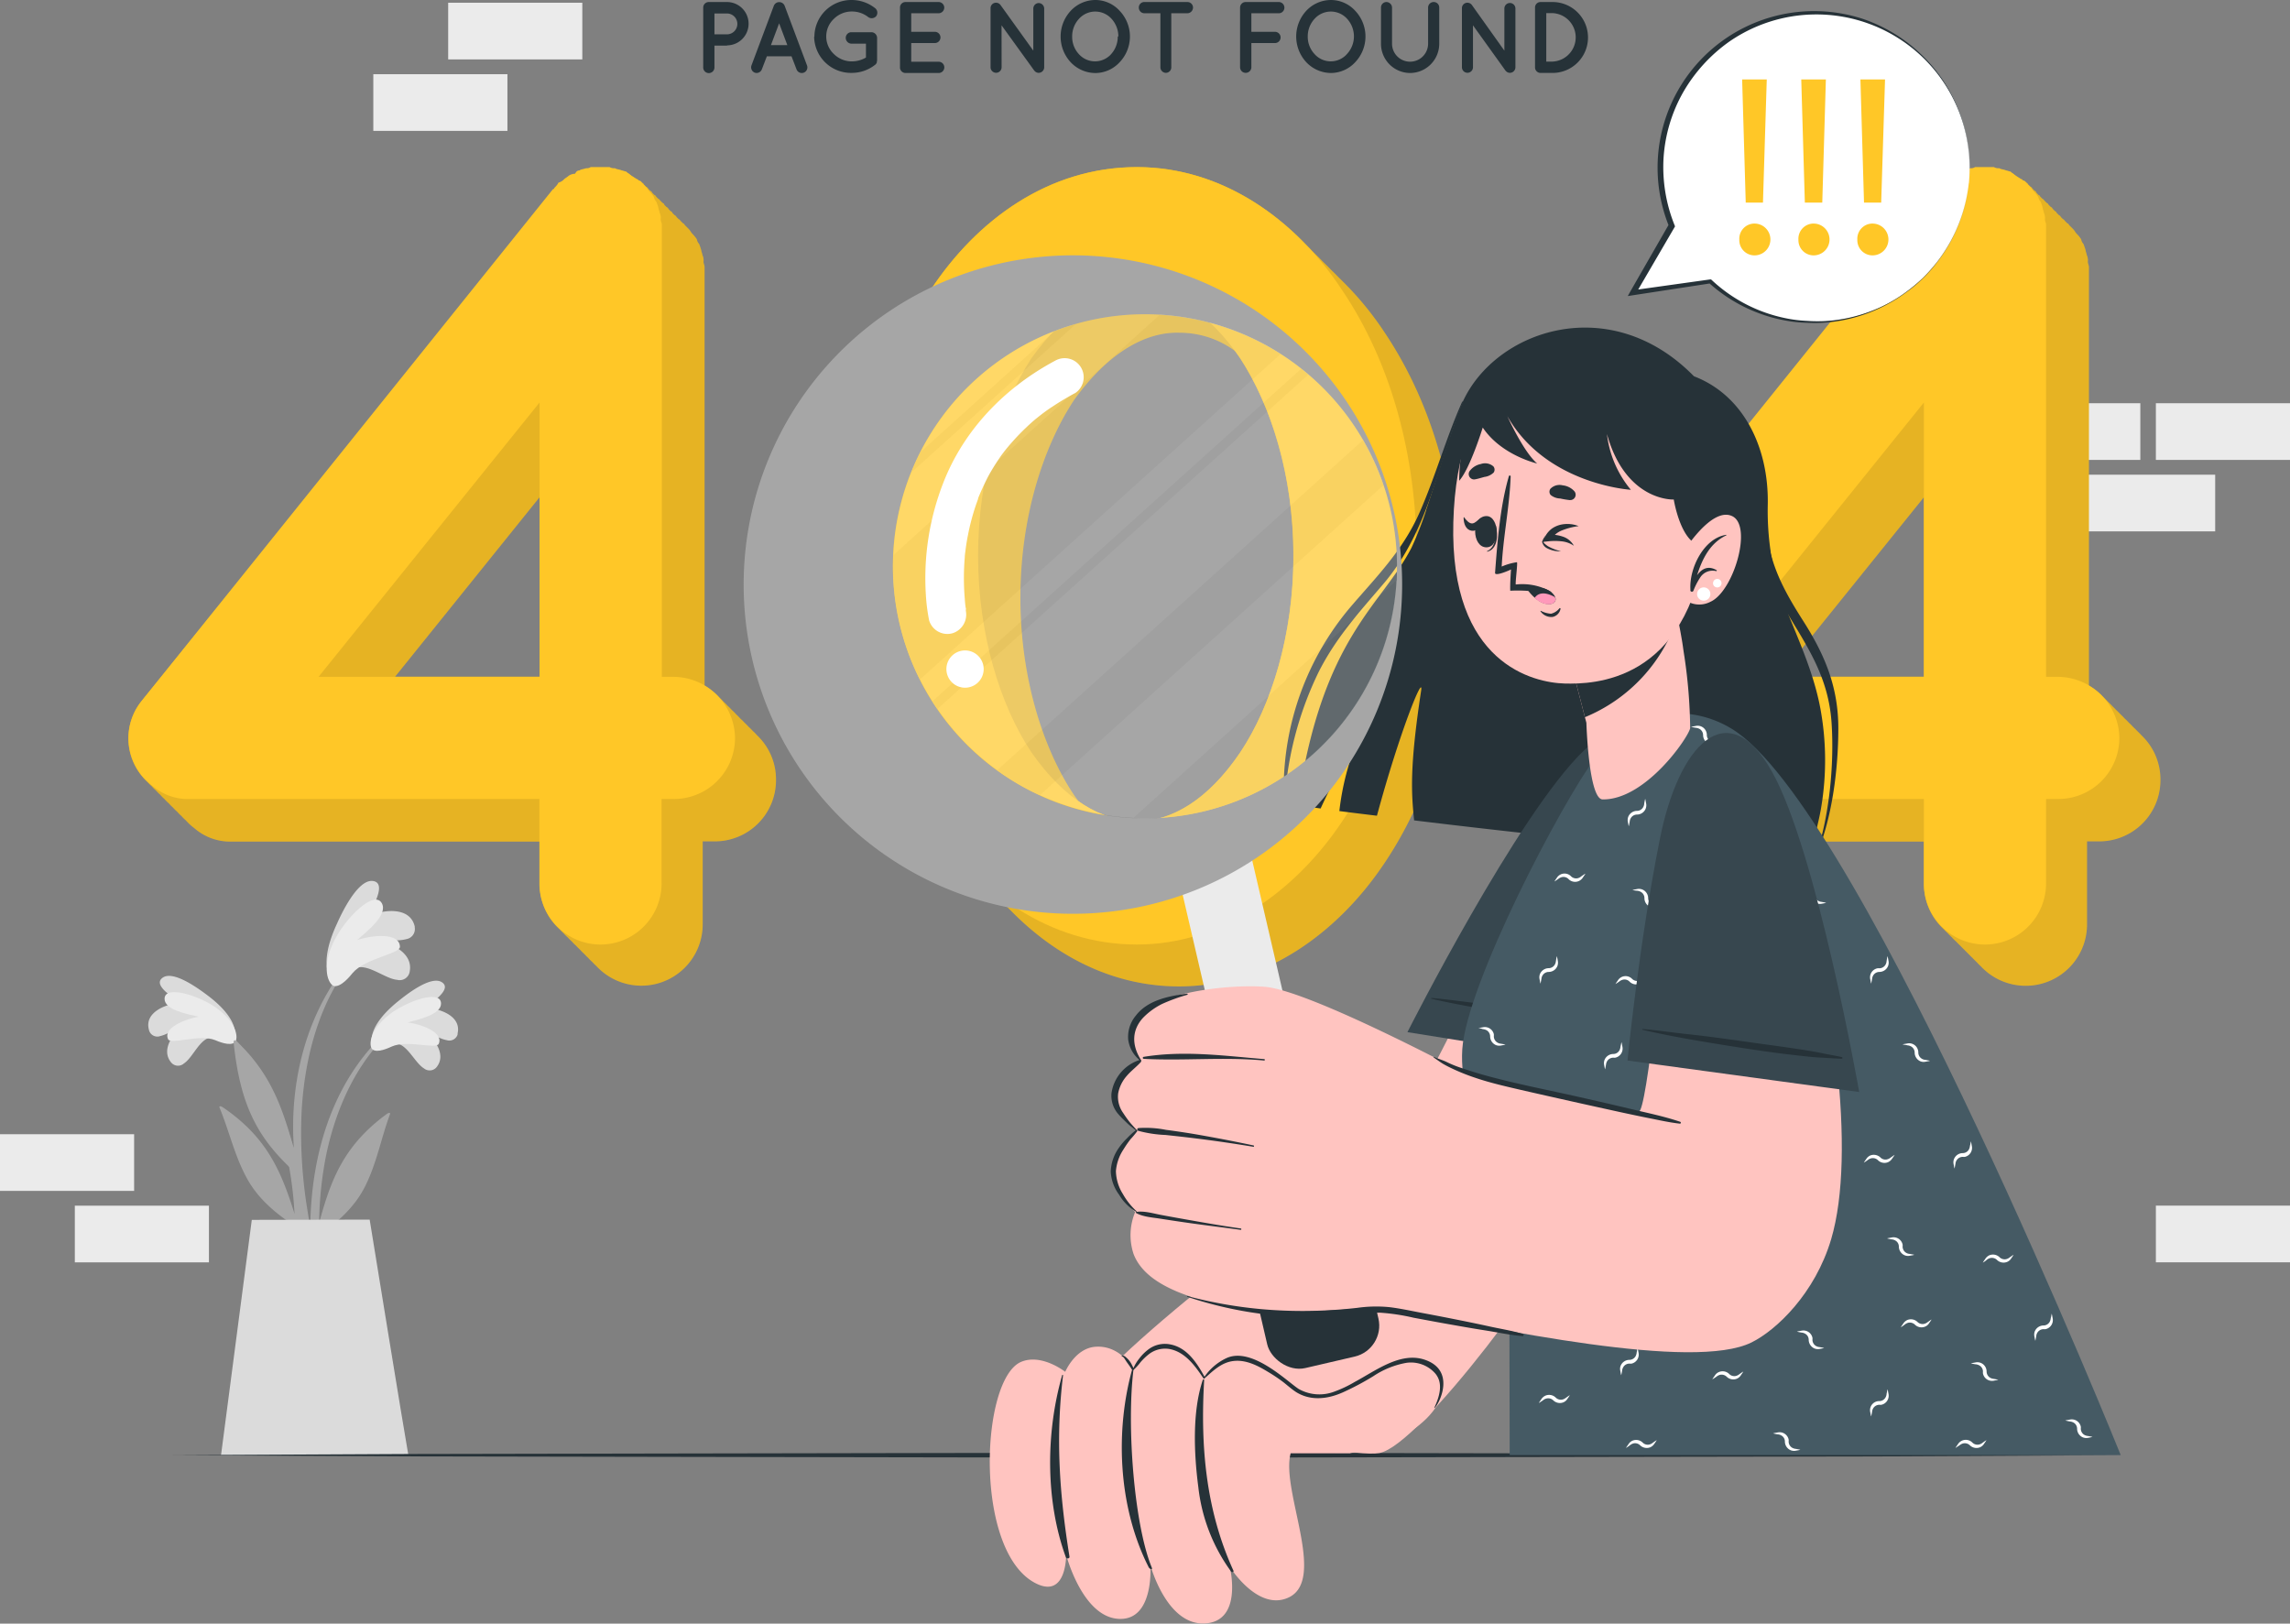 <svg xmlns="http://www.w3.org/2000/svg" viewBox="0 0 452.1 320.56"><rect x="0" y="0" width="452.1" height="320.56" fill="#808080" stroke="none"/><g id="Layer_2" data-name="Layer 2"><g id="Layer_1-2" data-name="Layer 1"><g id="freepik--background-complete--inject-23"><path d="M75.45,204.48c-13.68,13.39-16,34.11-13.1,52.26.08.41.72.3.72-.09,0-4.13-.13-8.22-.12-12.3.08-.19.14-.37.22-.55,3.57-2.6,6.88-5.52,8.88-9.52,2.29-4.5,3.19-9.56,4.93-14.26.17-.45-.31-.32-.63-.08C68,226.07,65.35,232.68,63,241.5a72.83,72.83,0,0,1,1.45-13.74c1.8-8.37,5.35-16.68,11.37-22.89a.27.27,0,1,0-.36-.39Z" fill="#a6a6a6"/><path d="M78.05,206c2.35.08,3.83,3.84,5.66,4.94a1.77,1.77,0,0,0,2.49-.26l.11-.15c1.82-2.54-.68-5.67-3-7.42,1.68.69,3.07,1.9,4.88,2.25a1.71,1.71,0,0,0,2.15-1.11,1.6,1.6,0,0,0,0-.21c.79-3.46-3.54-5-6.52-5.07,1.44-1,5.58-3.73,3.38-5.07s-7.08,2.55-8.66,3.83c-2.33,1.89-5.1,4.71-5.21,7.66C73.2,208.88,76.21,206.76,78.05,206Z" fill="#dbdbdb"/><path d="M77.34,206.62c3-1.37,8.79.6,9.28-.54,1-2.32-3.62-3.91-6.12-4.22,2.3-.62,6.7-1.61,6.57-3.82-.17-2.71-6.75-.38-10.09,2.17-4.19,3.22-4.17,6.33-3.47,6.95C74.46,208,76.84,206.84,77.34,206.62Z" fill="#ebebeb"/><path d="M44.29,203.15C58.47,216,61.56,236.63,59.36,254.88c0,.41-.7.33-.71-.06-.16-4.13-.19-8.23-.36-12.3l-.23-.55c-3.66-2.45-7.06-5.26-9.24-9.2-2.46-4.4-3.55-9.43-5.47-14.06-.18-.44.3-.33.62-.11,8.55,5.82,11.46,12.32,14.18,21.05a74.38,74.38,0,0,0-2-13.68c-2.12-8.3-6-16.46-12.24-22.44C43.71,203.28,44.05,202.92,44.29,203.15Z" fill="#a6a6a6"/><path d="M41.78,204.81c-2.35.17-3.68,4-5.47,5.15a1.75,1.75,0,0,1-2.48-.15,1,1,0,0,1-.13-.16c-1.91-2.47.46-5.69,2.74-7.53-1.65.76-3,2-4.79,2.43a1.7,1.7,0,0,1-2.18-1,2.5,2.5,0,0,1-.07-.26c-.93-3.43,3.35-5.13,6.32-5.32C34.24,197,30,194.45,32.15,193s7.17,2.28,8.8,3.5c2.4,1.8,5.28,4.51,5.49,7.46C46.71,207.47,43.62,205.46,41.78,204.81Z" fill="#dbdbdb"/><path d="M42.48,205.36c-3-1.25-8.76.94-9.29-.18-1.08-2.28,3.47-4,6-4.45-2.32-.53-6.75-1.36-6.7-3.57.06-2.71,6.73-.64,10.16,1.79,4.31,3.06,4.4,6.16,3.73,6.81C45.42,206.65,43,205.57,42.48,205.36Z" fill="#ebebeb"/><path d="M58.79,237.12a139.88,139.88,0,0,0,4.41,20.34.51.51,0,0,0,1-.2c-.93-6.26-2.63-12.42-3.56-18.68a93.37,93.37,0,0,1-1.09-19.19c.59-10.56,3.46-21.8,10.35-30.06.16-.2-.17-.47-.32-.29C55.78,205.13,58,224.85,58,226.62c-2-6.66-4-14.3-11.36-21.08-.32-.29-.57-.15-.51.35,1.31,12.39,4.74,18.8,11.93,25.39C58.23,233.28,58.48,235.2,58.79,237.12Z" fill="#a6a6a6"/><path d="M70.05,191.18c2.48-1.1,5.91,2.06,8.36,2.27A2,2,0,0,0,80.85,192a2.5,2.5,0,0,0,.05-.29c.61-3.55-3.55-5.54-6.87-6.17,2.09-.13,4.14.42,6.19-.13a2,2,0,0,0,1.66-2.29,1.29,1.29,0,0,0,0-.19c-.91-4-6.19-3.4-9.31-2,1-1.77,3.91-6.68,1-7s-6.06,6.21-7,8.34c-1.47,3.13-2.93,7.46-1.55,10.57C66.45,196.56,68.5,192.84,70.05,191.18Z" fill="#dbdbdb"/><path d="M69.6,192.12c2.44-2.93,9.43-3.8,9.36-5.23-.13-2.9-5.72-2.23-8.46-1.29,2.06-1.8,6.13-5,4.88-7.28-1.54-2.72-7.2,3-9.37,7.34-2.73,5.45-1.14,8.66-.11,9C67.32,195,69.2,192.61,69.6,192.12Z" fill="#ebebeb"/><path d="M49.71,240.84l-6.08,46.5h37c-.76-4.12-7.65-46.55-7.65-46.55Z" fill="#dbdbdb"/><rect x="410.85" y="93.72" width="26.48" height="11.19" fill="#ebebeb"/><rect x="425.62" y="79.61" width="26.48" height="11.19" fill="#ebebeb"/><rect x="396.07" y="79.61" width="26.48" height="11.19" fill="#ebebeb"/><rect x="14.77" y="238.04" width="26.48" height="11.19" fill="#ebebeb"/><rect y="223.93" width="26.48" height="11.19" fill="#ebebeb"/><rect x="425.62" y="238.03" width="26.48" height="11.19" fill="#ebebeb"/><rect x="88.48" y="0.54" width="26.48" height="11.19" fill="#ebebeb"/><rect x="73.7" y="14.65" width="26.48" height="11.19" fill="#ebebeb"/></g><g id="freepik--Table--inject-23"><polygon points="34 287.3 82.01 287.06 130.02 286.97 226.05 286.8 322.07 286.97 370.09 287.06 418.1 287.3 370.09 287.55 322.07 287.63 226.05 287.8 130.02 287.63 82.01 287.54 34 287.3" fill="#263238"/></g><path d="M149.45,145.16h0a10.7,10.7,0,0,0-.82-.83h0a10.7,10.7,0,0,0-.83-.82h0a10.7,10.7,0,0,0-.82-.83h0a10.7,10.7,0,0,0-.83-.82h0c-.26-.29-.54-.57-.82-.83h0a7.93,7.93,0,0,0-.82-.82h0a10.83,10.83,0,0,0-.83-.83h0a7.93,7.93,0,0,0-.82-.82h0a10.7,10.7,0,0,0-.83-.82h0a12.07,12.07,0,0,0-2.93-2.35V52.75c0-.44-.21-.66-.21-1.1a2.37,2.37,0,0,0-.22-1.31c0-.22-.21-.66-.21-.88a10.26,10.26,0,0,0-.45-1.32,1.63,1.63,0,0,1-.43-.88,6.56,6.56,0,0,0-.88-1.09c-.23-.22-.44-.65-.66-.88l-.88-.88c0-.13-.17-.27-.36-.35l-.43-.44h-.05c0-.14-.16-.27-.35-.36l-.44-.43h0c0-.13-.17-.27-.36-.36l-.43-.43h0c0-.14-.17-.27-.36-.36l-.43-.44h0c0-.13-.17-.27-.36-.36l-.44-.43V40.4c0-.13-.17-.26-.36-.35l-.43-.44h-.05c0-.13-.16-.27-.35-.36l-.44-.43v0c0-.13-.17-.26-.36-.35l-.43-.44h0c0-.14-.16-.27-.35-.36l-.44-.43h0c0-.13-.17-.27-.36-.35l-.48-.48c0-.22-.43-.44-.66-.44a.21.21,0,0,0-.2-.22h0c-.44-.21-.67-.44-1.1-.66a13.1,13.1,0,0,1-1.09-.88c-.22,0-.66-.21-.88-.21-.44-.22-1.1-.22-1.32-.45a2.09,2.09,0,0,1-1.1-.21H117a1.36,1.36,0,0,1-.88.21c-.66.23-1.09.23-1.32.45-.43,0-.65.21-.88.66a2.35,2.35,0,0,0-1.31.43c-.21.22-.66.45-.88.66a2.24,2.24,0,0,1-1.09.66,3,3,0,0,1-.66.88c-.22.22-.22.43-.43.43L28.05,138.28a11.71,11.71,0,0,0,1.09,16.13,8.33,8.33,0,0,0,.84.84,6.51,6.51,0,0,0,.83.83,8.33,8.33,0,0,0,.84.84,7.31,7.31,0,0,0,.83.84,7.31,7.31,0,0,0,.84.83,7.31,7.31,0,0,0,.83.84,7.31,7.31,0,0,0,.84.83,7.31,7.31,0,0,0,.83.84,7.31,7.31,0,0,0,.84.83,11.27,11.27,0,0,0,1.72,1.59,10.75,10.75,0,0,0,7.45,2.63h60.72v8.31a12,12,0,0,0,3.92,9h0c.26.28.53.55.8.8h0a8.85,8.85,0,0,0,.81.81h0c.26.28.53.55.81.8h0a8.85,8.85,0,0,0,.81.81h0q.39.42.81.81h0a7.74,7.74,0,0,0,.81.81h0c.25.28.52.55.8.81h0a8.85,8.85,0,0,0,.81.81h0c.25.27.52.54.8.8h0a12.11,12.11,0,0,0,21-8.19V166.11h2.2a12.07,12.07,0,0,0,12.27-11.87v-.19A12,12,0,0,0,149.45,145.16Zm-42.92-47V133.6H78Z" fill="#ffc727"/><path d="M149.45,145.16h0a10.7,10.7,0,0,0-.82-.83h0a10.7,10.7,0,0,0-.83-.82h0a10.7,10.7,0,0,0-.82-.83h0a10.7,10.7,0,0,0-.83-.82h0c-.26-.29-.54-.57-.82-.83h0a7.93,7.93,0,0,0-.82-.82h0a10.83,10.83,0,0,0-.83-.83h0a7.93,7.93,0,0,0-.82-.82h0a10.7,10.7,0,0,0-.83-.82h0a12.07,12.07,0,0,0-2.93-2.35V52.75c0-.44-.21-.66-.21-1.1a2.37,2.37,0,0,0-.22-1.31c0-.22-.21-.66-.21-.88a10.26,10.26,0,0,0-.45-1.32,1.63,1.63,0,0,1-.43-.88,6.56,6.56,0,0,0-.88-1.09c-.23-.22-.44-.65-.66-.88l-.88-.88c0-.13-.17-.27-.36-.35l-.43-.44h-.05c0-.14-.16-.27-.35-.36l-.44-.43h0c0-.13-.17-.27-.36-.36l-.43-.43h0c0-.14-.17-.27-.36-.36l-.43-.44h0c0-.13-.17-.27-.36-.36l-.44-.43V40.4c0-.13-.17-.26-.36-.35l-.43-.44h-.05c0-.13-.16-.27-.35-.36l-.44-.43v0c0-.13-.17-.26-.36-.35l-.43-.44h0c0-.14-.16-.27-.35-.36l-.44-.43h0c0-.13-.17-.27-.36-.35l-.48-.48c0-.22-.43-.44-.66-.44a.21.21,0,0,0-.2-.22h0c-.44-.21-.67-.44-1.1-.66a13.1,13.1,0,0,1-1.09-.88c-.22,0-.66-.21-.88-.21-.44-.22-1.1-.22-1.32-.45a2.09,2.09,0,0,1-1.1-.21H117a1.36,1.36,0,0,1-.88.21c-.66.23-1.09.23-1.32.45-.43,0-.65.21-.88.66a2.35,2.35,0,0,0-1.31.43c-.21.22-.66.45-.88.66a2.24,2.24,0,0,1-1.09.66,3,3,0,0,1-.66.88c-.22.22-.22.43-.43.43L28.05,138.28a11.71,11.71,0,0,0,1.09,16.13,8.33,8.33,0,0,0,.84.84,6.51,6.51,0,0,0,.83.83,8.33,8.33,0,0,0,.84.84,7.31,7.31,0,0,0,.83.84,7.31,7.31,0,0,0,.84.83,7.31,7.31,0,0,0,.83.84,7.31,7.31,0,0,0,.84.83,7.31,7.31,0,0,0,.83.84,7.31,7.31,0,0,0,.84.83,11.27,11.27,0,0,0,1.72,1.59,10.75,10.75,0,0,0,7.45,2.63h60.72v8.31a12,12,0,0,0,3.92,9h0c.26.28.53.55.8.8h0a8.85,8.85,0,0,0,.81.81h0c.26.28.53.55.81.8h0a8.85,8.85,0,0,0,.81.81h0q.39.42.81.81h0a7.74,7.74,0,0,0,.81.81h0c.25.28.52.55.8.81h0a8.85,8.85,0,0,0,.81.81h0c.25.27.52.54.8.8h0a12.11,12.11,0,0,0,21-8.19V166.11h2.2a12.07,12.07,0,0,0,12.27-11.87v-.19A12,12,0,0,0,149.45,145.16Zm-42.92-47V133.6H78Z" opacity="0.1" style="isolation:isolate"/><path d="M145.11,145.69A12.06,12.06,0,0,1,133,157.75h-2.39v16.67a12.06,12.06,0,0,1-24.12,0V157.75H37.45a10.72,10.72,0,0,1-7.4-2.63,11.73,11.73,0,0,1-2.33-16.42l.33-.42,81.1-100.91c.22,0,.22-.21.44-.43a3,3,0,0,0,.66-.88,2.31,2.31,0,0,0,1.1-.66c.21-.22.65-.44.87-.66a2.35,2.35,0,0,1,1.32-.44c.22-.43.44-.65.88-.65.21-.22.65-.22,1.31-.44a1.31,1.31,0,0,0,.88-.22h3.73a1.87,1.87,0,0,0,1.09.22c.22.22.88.22,1.32.44.22,0,.66.22.88.22.43.43.87.65,1.09.87.44.22.66.44,1.1.66a.22.22,0,0,1,.22.22h0c.22,0,.66.22.66.44l.87.88c.22.22.44.65.66.87a5.82,5.82,0,0,1,.88,1.1,1.71,1.71,0,0,0,.44.88A8.37,8.37,0,0,1,130,41.1c0,.22.22.66.22.88a2.41,2.41,0,0,1,.22,1.32c0,.43.22.65.22,1.09v89.24h2.19A12.22,12.22,0,0,1,145.11,145.69ZM106.52,79.47,62.89,133.63h43.63Z" fill="#ffc727"/><path d="M273.38,65.68a62.45,62.45,0,0,0-8.58-10.4c-.12-.13-.25-.25-.38-.37l-.11-.11c-.1-.11-.2-.22-.31-.32-.28-.3-.58-.58-.87-.87l-.08-.07-.3-.3a.57.57,0,0,0-.11-.11c-.1-.11-.2-.22-.31-.32-.28-.3-.58-.58-.87-.87l-.08-.07-.3-.3-.11-.11c-.1-.11-.2-.22-.31-.32-.28-.3-.58-.58-.87-.87l-.08-.07-.3-.3-.11-.11-.32-.32c-.27-.31-.57-.58-.86-.87l-.08-.07a2.13,2.13,0,0,0-.3-.3,1.08,1.08,0,0,0-.11-.11C248.82,39,237.34,33,224.46,33c-17.33,0-31.57,10.31-40.79,24.33-9.65,14-14.68,32.25-14.9,52.41.22,20,5.25,38.37,14.9,52.41a65.43,65.43,0,0,0,8.49,10.29l.44.43v0l.78.78c.13.15.27.28.4.41l.44.43.05.05.78.78.4.42.44.42a.12.12,0,0,1,.05,0l.78.78.4.42.44.42a.1.1,0,0,1,.05.06l.78.78.41.41.43.42.06.06.78.78c8.66,8.65,19.84,14.46,32.69,14.46,16.88,0,31.35-10.53,40.57-24.35,9.42-14,14.69-32.45,14.69-52.4C288.05,97.92,282.8,79.72,273.38,65.68Zm-28.53,82.87c-6.36,9.42-13.6,13.59-20.39,13.59a20.15,20.15,0,0,1-11.57-4c-.31-.4-.61-.82-.91-1.26-6.14-9.21-10.53-23.24-10.53-38.81,0-15.79,4.39-29.6,10.53-39,6.59-9.21,14-13.59,20.83-13.38a18.36,18.36,0,0,1,11,3.6c.35.47.69.93,1,1.42,6.14,9.43,10.52,23.24,10.52,39C255.37,125.28,251,139.33,244.85,148.55Z" fill="#ffc727"/><path d="M273.38,65.68a62.45,62.45,0,0,0-8.58-10.4c-.12-.13-.25-.25-.38-.37l-.11-.11c-.1-.11-.2-.22-.31-.32-.28-.3-.58-.58-.87-.87l-.08-.07-.3-.3a.57.57,0,0,0-.11-.11c-.1-.11-.2-.22-.31-.32-.28-.3-.58-.58-.87-.87l-.08-.07-.3-.3-.11-.11c-.1-.11-.2-.22-.31-.32-.28-.3-.58-.58-.87-.87l-.08-.07-.3-.3-.11-.11-.32-.32c-.27-.31-.57-.58-.86-.87l-.08-.07a2.13,2.13,0,0,0-.3-.3,1.08,1.08,0,0,0-.11-.11C248.82,39,237.34,33,224.46,33c-17.33,0-31.57,10.31-40.79,24.33-9.65,14-14.68,32.25-14.9,52.41.22,20,5.25,38.37,14.9,52.41a65.43,65.43,0,0,0,8.49,10.29l.44.43v0l.78.78c.13.15.27.28.4.41l.44.43.05.05.78.78.4.42.44.42a.12.12,0,0,1,.05,0l.78.78.4.42.44.42a.1.1,0,0,1,.05.06l.78.78.41.41.43.42.06.06.78.78c8.66,8.65,19.84,14.46,32.69,14.46,16.88,0,31.35-10.53,40.57-24.35,9.42-14,14.69-32.45,14.69-52.4C288.05,97.92,282.8,79.72,273.38,65.68Zm-28.53,82.87c-6.36,9.42-13.6,13.59-20.39,13.59a20.15,20.15,0,0,1-11.57-4c-.31-.4-.61-.82-.91-1.26-6.14-9.21-10.53-23.24-10.53-38.81,0-15.79,4.39-29.6,10.53-39,6.59-9.21,14-13.59,20.83-13.38a18.36,18.36,0,0,1,11,3.6c.35.47.69.93,1,1.42,6.14,9.43,10.52,23.24,10.52,39C255.37,125.28,251,139.33,244.85,148.55Z" opacity="0.1" style="isolation:isolate"/><path d="M168.76,109.73c.22-20.17,5.27-38.37,14.91-52.4,9.21-14,23.46-24.34,40.79-24.34C241.34,33,255.81,43.3,265,57.33c9.43,14,14.69,32.23,14.69,52.4,0,20-5.26,38.38-14.69,52.41-9.21,13.81-23.68,24.34-40.56,24.34-17.33,0-31.58-10.53-40.79-24.34C174.05,148.11,169,129.69,168.76,109.73Zm86.61,0c0-15.78-4.38-29.6-10.52-39-6.36-9.21-13.59-13.59-20.39-13.37-6.8-.22-14.26,4.16-20.83,13.37-6.14,9.43-10.53,23.25-10.53,39,0,15.57,4.39,29.61,10.53,38.81,6.57,9.43,14,13.6,20.83,13.6s14-4.17,20.39-13.6C251,139.34,255.37,125.28,255.37,109.73Z" fill="#ffc727"/><path d="M422.76,145.16h0c-.26-.29-.54-.57-.82-.83h0c-.27-.29-.55-.56-.83-.82h0c-.27-.29-.54-.57-.82-.83h0c-.27-.29-.55-.57-.83-.82h0c-.27-.29-.54-.57-.82-.83h0c-.27-.29-.55-.57-.83-.82h0c-.27-.29-.55-.57-.82-.83h0a10.57,10.57,0,0,0-.82-.82h0c-.27-.29-.55-.56-.83-.82h0a11.71,11.71,0,0,0-2.94-2.35V52.75c0-.44-.21-.66-.21-1.1a2.37,2.37,0,0,0-.22-1.31c0-.22-.21-.66-.21-.88a10.26,10.26,0,0,0-.45-1.32,1.63,1.63,0,0,1-.43-.88,5.76,5.76,0,0,0-.88-1.09c-.23-.22-.44-.65-.66-.88l-.88-.88c0-.13-.17-.27-.36-.35l-.43-.44h-.05c0-.14-.16-.27-.35-.36l-.44-.43h0c0-.13-.17-.27-.36-.36L406,42h0c0-.14-.17-.27-.36-.36l-.43-.44h0c0-.13-.17-.27-.36-.36l-.44-.43V40.4c0-.13-.17-.26-.36-.35l-.43-.44h-.05c0-.13-.16-.27-.35-.36l-.44-.43v0c0-.13-.17-.26-.36-.35L402,38h0c0-.14-.16-.27-.35-.36l-.44-.43h0c0-.13-.17-.27-.36-.35l-.48-.48c0-.22-.43-.44-.66-.44a.22.22,0,0,0-.22-.22h0c-.43-.21-.66-.44-1.09-.66a13.1,13.1,0,0,1-1.09-.88c-.22,0-.66-.21-.88-.21-.44-.22-1.09-.22-1.32-.45a2.09,2.09,0,0,1-1.1-.21h-3.72a1.36,1.36,0,0,1-.88.21c-.66.23-1.09.23-1.32.45-.43,0-.65.21-.88.66a2.38,2.38,0,0,0-1.31.43c-.21.22-.66.45-.87.66a2.31,2.31,0,0,1-1.1.66,3.18,3.18,0,0,1-.66.88c-.22.22-.22.43-.43.43L301.33,138.28a11.71,11.71,0,0,0,1.09,16.13,8.33,8.33,0,0,0,.84.84,6.51,6.51,0,0,0,.83.83,8.33,8.33,0,0,0,.84.84c.84.83,1.67,1.67,2.5,2.51.56.55,1.12,1.11,1.67,1.67a7.31,7.31,0,0,0,.84.83,11.27,11.27,0,0,0,1.72,1.59,10.75,10.75,0,0,0,7.45,2.63h60.72v8.31a12,12,0,0,0,3.92,9h0c.26.29.54.56.81.81h0c.25.28.52.54.8.8h0a9,9,0,0,0,.82.81h0c.26.28.52.54.8.8h0c.26.29.54.56.82.82h0c.26.28.52.55.8.8h0c.26.29.54.56.82.82h0c.26.28.52.55.8.8h0a10.45,10.45,0,0,0,.81.82h0a12.11,12.11,0,0,0,21-8.2V166.11h2.2a12.08,12.08,0,0,0,12.29-11.87v-.19A12,12,0,0,0,422.76,145.16Zm-42.93-47V133.6H351.27Z" fill="#ffc727"/><path d="M422.76,145.16h0c-.26-.29-.54-.57-.82-.83h0c-.27-.29-.55-.56-.83-.82h0c-.27-.29-.54-.57-.82-.83h0c-.27-.29-.55-.57-.83-.82h0c-.27-.29-.54-.57-.82-.83h0c-.27-.29-.55-.57-.83-.82h0c-.27-.29-.55-.57-.82-.83h0a10.57,10.57,0,0,0-.82-.82h0c-.27-.29-.55-.56-.83-.82h0a11.71,11.71,0,0,0-2.94-2.35V52.75c0-.44-.21-.66-.21-1.1a2.37,2.37,0,0,0-.22-1.31c0-.22-.21-.66-.21-.88a10.26,10.26,0,0,0-.45-1.32,1.63,1.63,0,0,1-.43-.88,5.76,5.76,0,0,0-.88-1.09c-.23-.22-.44-.65-.66-.88l-.88-.88c0-.13-.17-.27-.36-.35l-.43-.44h-.05c0-.14-.16-.27-.35-.36l-.44-.43h0c0-.13-.17-.27-.36-.36L406,42h0c0-.14-.17-.27-.36-.36l-.43-.44h0c0-.13-.17-.27-.36-.36l-.44-.43V40.4c0-.13-.17-.26-.36-.35l-.43-.44h-.05c0-.13-.16-.27-.35-.36l-.44-.43v0c0-.13-.17-.26-.36-.35L402,38h0c0-.14-.16-.27-.35-.36l-.44-.43h0c0-.13-.17-.27-.36-.35l-.48-.48c0-.22-.43-.44-.66-.44a.22.22,0,0,0-.22-.22h0c-.43-.21-.66-.44-1.09-.66a13.1,13.1,0,0,1-1.09-.88c-.22,0-.66-.21-.88-.21-.44-.22-1.09-.22-1.32-.45a2.09,2.09,0,0,1-1.1-.21h-3.72a1.36,1.36,0,0,1-.88.21c-.66.23-1.09.23-1.32.45-.43,0-.65.21-.88.66a2.38,2.38,0,0,0-1.31.43c-.21.22-.66.45-.87.66a2.31,2.31,0,0,1-1.1.66,3.18,3.18,0,0,1-.66.88c-.22.22-.22.43-.43.43L301.33,138.28a11.71,11.71,0,0,0,1.09,16.13,8.33,8.33,0,0,0,.84.84,6.51,6.51,0,0,0,.83.83,8.33,8.33,0,0,0,.84.84c.84.83,1.67,1.67,2.5,2.51.56.55,1.12,1.11,1.67,1.67a7.31,7.31,0,0,0,.84.83,11.27,11.27,0,0,0,1.72,1.59,10.75,10.75,0,0,0,7.45,2.63h60.72v8.31a12,12,0,0,0,3.92,9h0c.26.29.54.56.81.81h0c.25.28.52.54.8.8h0a9,9,0,0,0,.82.81h0c.26.28.52.54.8.8h0c.26.29.54.56.82.82h0c.26.28.52.55.8.8h0c.26.29.54.56.82.82h0c.26.28.52.55.8.8h0a10.45,10.45,0,0,0,.81.82h0a12.11,12.11,0,0,0,21-8.2V166.11h2.2a12.08,12.08,0,0,0,12.29-11.87v-.19A12,12,0,0,0,422.76,145.16Zm-42.93-47V133.6H351.27Z" opacity="0.1" style="isolation:isolate"/><path d="M418.41,145.69a12.06,12.06,0,0,1-12.08,12.06h-2.39v16.67a12.06,12.06,0,0,1-24.12,0V157.75H310.75a10.71,10.71,0,0,1-7.45-2.63,11.73,11.73,0,0,1-2.36-16.42c.11-.16.24-.31.36-.46L382.45,37.37c.22,0,.22-.21.44-.43a3,3,0,0,0,.66-.88,2.31,2.31,0,0,0,1.1-.66c.22-.22.66-.44.88-.66a2.29,2.29,0,0,1,1.31-.44c.22-.43.44-.65.87-.65.22-.22.66-.22,1.32-.44a1.31,1.31,0,0,0,.88-.22h3.73a1.87,1.87,0,0,0,1.09.22c.22.22.88.22,1.32.44.22,0,.66.22.88.22.44.43.87.65,1.09.87.44.22.66.44,1.1.66a.22.22,0,0,1,.22.22h0c.22,0,.65.22.65.44l.88.88c.22.22.44.65.66.87a5.82,5.82,0,0,1,.88,1.1,1.71,1.71,0,0,0,.44.88,8.77,8.77,0,0,1,.44,1.31c0,.22.21.66.21.88a2.41,2.41,0,0,1,.22,1.32c0,.43.22.65.22,1.09v89.24h2.19A12.22,12.22,0,0,1,418.41,145.69ZM379.82,79.47l-43.63,54.16h43.63Z" fill="#ffc727"/><path d="M143.54,9h-2.49v4.32a1.11,1.11,0,1,1-2.22,0V1.5a1.1,1.1,0,0,1,1.1-1.1h3.58a4.28,4.28,0,0,1,0,8.56h0Zm-2.49-2.22h2.46a2.06,2.06,0,1,0,0-4.12h-2.46Z" fill="#263238"/><path d="M156.26,11.11H151.4l-1,2.6a1.12,1.12,0,0,1-1,.7,1.21,1.21,0,0,1-.38-.06,1.13,1.13,0,0,1-.66-1.44l4.42-11.79a1.15,1.15,0,0,1,2.12,0l4.42,11.79a1.1,1.1,0,0,1-2.06.8Zm-.82-2.2L153.82,4.6,152.2,8.91Z" fill="#263238"/><path d="M160.78,7.22A7.29,7.29,0,0,1,168.14,0h0a7.44,7.44,0,0,1,4.56,1.56A1.15,1.15,0,0,1,173,3.17h0a1.17,1.17,0,0,1-1.62.18,5.18,5.18,0,0,0-3.16-1.08,5,5,0,0,0-3.6,1.46,4.75,4.75,0,0,0-.22,6.71c.07.08.15.15.22.22a5,5,0,0,0,3.6,1.46,5.51,5.51,0,0,0,2.74-.76V8.62h-2.85a1.15,1.15,0,0,1-1.14-1.14A1.12,1.12,0,0,1,168,6.36h4a1.14,1.14,0,0,1,1.16,1.1v4.45a1.86,1.86,0,0,1-.06.34v.1h0a1,1,0,0,1-.38.48,7.41,7.41,0,0,1-4.54,1.56,7.27,7.27,0,0,1-7.45-7.09Z" fill="#263238"/><path d="M177.68,13.28V1.5A1.08,1.08,0,0,1,178.74.4h6.58a1.12,1.12,0,0,1,1.1,1.1,1.13,1.13,0,0,1-1.1,1.12H179.9V6.28h4.66a1.11,1.11,0,0,1,0,2.22H179.9v3.69h5.42a1.11,1.11,0,1,1,0,2.22h-6.48a1.1,1.1,0,0,1-1.16-1Z" fill="#263238"/><path d="M197.74,13.28a1.09,1.09,0,0,1-2.18,0h0V1.66A1.07,1.07,0,0,1,196,.74a1.1,1.1,0,0,1,1.52.24L204,10V1.68A1.09,1.09,0,0,1,205.05.6a1.11,1.11,0,0,1,1.1,1.08v11.6a1.1,1.1,0,0,1-1.1,1.1,1.08,1.08,0,0,1-.82-.4.4.4,0,0,1-.1-.12L197.73,5Z" fill="#263238"/><path d="M221.05,2.14a7.36,7.36,0,0,1,0,10.14,6.56,6.56,0,0,1-4.78,2.14,6.74,6.74,0,0,1-4.9-2.14,7.47,7.47,0,0,1,0-10.13A6.69,6.69,0,0,1,216.27,0,6.49,6.49,0,0,1,221.05,2.14Zm-.26,5.06a5.16,5.16,0,0,0-1.36-3.5,4.32,4.32,0,0,0-6.1-.3q-.17.15-.3.3a5.09,5.09,0,0,0-1.36,3.5A5,5,0,0,0,213,10.69a4.27,4.27,0,0,0,6,.36,3.06,3.06,0,0,0,.36-.36,5.1,5.1,0,0,0,1.31-3.49Z" fill="#263238"/><path d="M234.42,2.62h-3.18V13.28a1.08,1.08,0,0,1-1.06,1.1h0a1.1,1.1,0,0,1-1.09-1.1V2.62h-3.16a1.11,1.11,0,0,1-1.1-1.12h0A1.08,1.08,0,0,1,225.85.4h8.58a1.1,1.1,0,0,1,1.1,1.1h0A1.14,1.14,0,0,1,234.42,2.62Z" fill="#263238"/><path d="M244.82,13.28V1.5a1.1,1.1,0,0,1,1.1-1.1h6.54a1.11,1.11,0,0,1,0,2.22h-5.41V6.28h4.66a1.11,1.11,0,0,1,0,2.22h-4.66v4.78a1.11,1.11,0,0,1-1.12,1.1h0a1.1,1.1,0,0,1-1.11-1.09Z" fill="#263238"/><path d="M267.56,2.14a7.37,7.37,0,0,1,0,10.13,6.56,6.56,0,0,1-4.78,2.14,6.74,6.74,0,0,1-4.9-2.14,7.47,7.47,0,0,1,0-10.13A6.69,6.69,0,0,1,262.78,0,6.5,6.5,0,0,1,267.56,2.14ZM267.3,7.2a5.16,5.16,0,0,0-1.36-3.5,4.32,4.32,0,0,0-6.1-.3q-.16.15-.3.3a5.09,5.09,0,0,0-1.36,3.5,5,5,0,0,0,1.36,3.49,4.27,4.27,0,0,0,6,.36,3.06,3.06,0,0,0,.36-.36A5.13,5.13,0,0,0,267.3,7.2Z" fill="#263238"/><path d="M278.42,14.41a5.77,5.77,0,0,1-5.78-5.76V1.5A1.08,1.08,0,0,1,273.7.4h0a1.12,1.12,0,0,1,1.12,1.1h0V8.62a3.56,3.56,0,0,0,7.12,0h0V1.5a1.1,1.1,0,0,1,1.1-1.1h0a1.08,1.08,0,0,1,1.1,1.06V8.62a5.78,5.78,0,0,1-5.77,5.79Z" fill="#263238"/><path d="M290.8,13.28a1.09,1.09,0,0,1-2.18,0h0V1.66a1.07,1.07,0,0,1,.44-.92,1.1,1.1,0,0,1,1.52.24L297,10V1.68a1.09,1.09,0,0,1,2.18,0v11.6a1.1,1.1,0,0,1-1.1,1.1,1.08,1.08,0,0,1-.82-.4.4.4,0,0,1-.1-.12L290.8,5Z" fill="#263238"/><path d="M303.05,13.28V1.5A1.08,1.08,0,0,1,304.11.4h2.4a7,7,0,0,1,0,14h-2.36a1.1,1.1,0,0,1-1.1-1.1Zm2.22-1.12h1.24a4.79,4.79,0,0,0,0-9.57h-1.24Z" fill="#263238"/><g id="freepik--Character--inject-23"><path d="M256.32,158a1,1,0,0,0,.65,1.09c1,.16,2.33.33,3.75.53,4.23-9.18,8.55-16.41,7.33-13.55a51.82,51.82,0,0,0-3.63,14.06c1.65.22,5.5.69,7.42.92,4.42-16.38,9.29-28.42,8.72-24.64-2.32,15.25-1.91,20.23-1.38,25.56,17.93,2.18,41.48,4.76,58.55,6.23,2.79-9,5.4-18.84,5.64-18.12,1.87,5.35,1.83,12.91,1.36,18.71,5.44.43,9.8.66,12.47.66,0,0,2-7.62,2.36-10.14a56.28,56.28,0,0,0-.18-19.46c-1.23-6.56-3.85-12.46-6.3-18.49l0-.11h0A56.34,56.34,0,0,1,349.57,109a.17.17,0,0,1,0-.1A55.49,55.49,0,0,1,349,99.6c.22-11.38-4.88-21.61-14.57-25.31-16.55-16.91-39.28-9.15-45.7,5.15h0c-2.51,6.41-5,14.78-7.17,21.23h0a.09.09,0,0,1,0,.07h0a65.6,65.6,0,0,1-2.91,7.42C272.68,119.68,261.22,125.62,256.32,158Z" fill="#263238"/><path d="M338.4,77.65c6.21,4.11,9.75,9.72,10,18.06.16,4.86,0,9.59,1.37,14.26,1.37,4.82,3.85,8.88,6.42,12.93,4.07,6.44,6.75,12.76,6.74,20.92s-1.24,18-4.53,25.49c0,.05-.08,0-.06,0,2.8-7.65,3.82-18.43,3.25-26.69-.63-9.08-4.87-15.06-9.13-22.23A38.49,38.49,0,0,1,347,101.57c-.12-4.12.32-8.37-.88-12.33-1.42-4.72-4.82-7.91-8.22-10.76C337.4,78.07,337.93,77.34,338.4,77.65Z" fill="#263238"/><path d="M266.41,120.09c5.18-6.09,10.47-11.22,13.89-19,3.11-7.09,5.2-14.66,8.35-21.73,0-.12.21-.06.16.07-5,12.6-6.92,25.54-15.66,35.81-4.76,5.58-9.47,10.73-12.89,17.58a67.83,67.83,0,0,0-6.46,23,.19.19,0,1,1-.37,0A55.65,55.65,0,0,1,266.41,120.09Z" fill="#263238"/><path d="M216.05,275.28s48.27,13,56.25,11.6,34.92-37.66,40.9-50.81,15.91-78.57,14-85.77-11.9-7.3-20.33,11.26S278.51,220.92,275,224.28,212.16,271.8,216.05,275.28Z" fill="#ffc4c0"/><path d="M268.11,282.58c-7.4-3.87-16.41-13.26-22.55-14.24a7.13,7.13,0,0,0-7.67,3.66s-2.82-6.27-8.54-6.24c-2.93,0-5.49,4.72-5.49,4.72s-2.49-4.93-7.56-4.59c-4.05.27-6,4.95-6,4.95s-4.58-3.62-8.62-2c-8.18,3.23-9.54,38,3.06,43.88,5.87,2.74,5.74-5.77,5.74-5.77s3.14,12.2,10.3,12.66S227.11,309,227.11,309s3.15,11.79,10.62,11.52c7.78-.27,5.06-11.18,5.06-11.18s4.94,7.94,10.61,6.42c9.37-2.5-.7-21.32,1.42-28.89h11.77Z" fill="#ffc4c0"/><path d="M257.43,275.18c7.33,3.06,15.69-8.51,23.23-5.82,9.78,3.49.74,15.56-14.08,17.52H254.81Z" fill="#ffc4c0"/><path d="M209.87,271.53a.09.09,0,1,0-.18,0c-3.23,11.33-3.32,24.77.73,35.91.13.36.79.31.72-.12C209.16,295,208.38,283.94,209.87,271.53Z" fill="#263238"/><path d="M223.79,270.28a.13.13,0,0,0-.25,0c-3.27,11.7-3,26.83,3.23,39.13.21.42.83.58.62.08C223.9,301,222.39,281.47,223.79,270.28Z" fill="#263238"/><path d="M243.51,310.1c-5.47-12-6.54-24.57-5.78-37.63,0-.17-.23-.17-.28,0-2.11,6.29-1.72,14.66-.87,21.15a34.79,34.79,0,0,0,6.47,16.66C243.23,310.49,243.63,310.36,243.51,310.1Z" fill="#263238"/><path d="M281.24,268.44c-4.8-1.6-9.73,2.24-13.77,4.39a23.67,23.67,0,0,1-4.07,1.93,8.3,8.3,0,0,1-7-.53c-2.24-1.43-9.23-8.41-14.28-6.09a10.82,10.82,0,0,0-4.32,3.67c-1.54-2.8-3.51-5.85-6.92-6.41a5.4,5.4,0,0,0-4.28,1.11,8.78,8.78,0,0,0-1.68,1.71,7.93,7.93,0,0,0-1.16,1.91v-.07l-.11-.21-.21-.43a4.54,4.54,0,0,0-1.19-1.49,1,1,0,0,0-.73-.3.08.08,0,1,0,0,.16,1.2,1.2,0,0,1,.54.53c.16.24.31.49.48.72l.5.7.25.37.11.19a1.29,1.29,0,0,0,.16.17.15.15,0,0,0,.21,0l0,0h0a10.54,10.54,0,0,0,1.39-1.52,11.49,11.49,0,0,1,1.67-1.6,5.22,5.22,0,0,1,4.11-1c3.06.6,5,3.32,6.63,5.75h.05c-.05.08.06.15.12.09,1.68-1.47,3.28-3.12,5.6-3.46,2.5-.37,4.87.83,6.94,2.09a31.91,31.91,0,0,1,3,2c.85.66,1.66,1.4,2.57,2,3.89,2.45,8.15.55,9.21.1a53.35,53.35,0,0,0,6.07-3.22,17.09,17.09,0,0,1,6.5-2.63,6.4,6.4,0,0,1,5.78,2.16c.73.94,1.66,2.7-.25,6.71,0,0,0,.08.06.05C284.25,277,287.43,270.51,281.24,268.44Z" fill="#263238"/><path d="M323.41,211.06l-45.55-7.28s21.76-43.09,34.83-55.59c12.9-12.34,19.18.3,17.28,19.36C327.87,188.68,323.41,211.06,323.41,211.06Z" fill="#37474f"/><path d="M321.93,202.58c-1.28-.3-2.59-.49-3.87-.78s-2.51-.47-3.77-.66c-2.57-.4-5.15-.76-7.72-1.11-5.08-.7-10.16-1.47-15.26-2-2.9-.32-5.78-.76-8.69-1-.09,0-.1.14,0,.16,5.05,1.18,10.19,2,15.31,2.89s10.16,1.61,15.26,2.16c1.43.16,2.87.34,4.3.41s2.95.21,4.42.23a.15.15,0,0,0,0-.3Z" fill="#263238"/><path d="M298.05,287.28H418.68s-50.14-124.44-75.63-142.62c-7.65-5.46-19.84-6.07-28.06,4.89-6.74,9-25.45,44.75-26.3,57.61s9.24,25.57,9.24,25.57Z" fill="#455a64"/><path d="M338,203c.31-.08.61-.12.91-.18a1.82,1.82,0,0,1,2.17,1.37,2.58,2.58,0,0,1,0,.39,1.4,1.4,0,0,0,.64,1.22,1.82,1.82,0,0,0,.75.26c.31,0,.61.11.91.18-.3.08-.6.12-.91.18a1.71,1.71,0,0,1-1-.09,1.86,1.86,0,0,1-1.13-1.73,1.42,1.42,0,0,0-.69-1.19,1.91,1.91,0,0,0-.77-.23C338.6,203.08,338.3,203,338,203Z" fill="#fff"/><path d="M291.85,203c.3-.08.6-.12.9-.18a1.82,1.82,0,0,1,2.17,1.37,2.58,2.58,0,0,1,0,.39,1.42,1.42,0,0,0,.65,1.22,1.57,1.57,0,0,0,.75.26c.3.06.6.09.9.18-.3.08-.6.12-.9.18a1.79,1.79,0,0,1-1-.09,1.88,1.88,0,0,1-1.13-1.73,1.42,1.42,0,0,0-.69-1.19,1.91,1.91,0,0,0-.77-.23C292.45,203.08,292.15,203,291.85,203Z" fill="#fff"/><path d="M354.75,262.9c.3-.08.61-.12.91-.18a1.82,1.82,0,0,1,2.16,1.4,1.55,1.55,0,0,1,0,.37,1.43,1.43,0,0,0,.65,1.22,1.67,1.67,0,0,0,.75.25c.3.06.61.1.91.18-.3.09-.61.13-.91.19a1.8,1.8,0,0,1-1-.1,1.89,1.89,0,0,1-1.14-1.73,1.37,1.37,0,0,0-.69-1.18,1.69,1.69,0,0,0-.76-.23A9.37,9.37,0,0,1,354.75,262.9Z" fill="#fff"/><path d="M375.61,206.2c.3-.09.61-.12.91-.18a1.8,1.8,0,0,1,2.15,1.36,1.33,1.33,0,0,1,.05.4,1.43,1.43,0,0,0,.65,1.22,1.52,1.52,0,0,0,.75.25c.3.07.61.1.91.19-.3.08-.61.12-.91.18a1.71,1.71,0,0,1-1-.09A1.89,1.89,0,0,1,378,207.8a1.39,1.39,0,0,0-.69-1.19,1.82,1.82,0,0,0-.76-.23C376.22,206.28,375.91,206.28,375.61,206.2Z" fill="#fff"/><path d="M322.28,175.71c.31-.08.61-.12.91-.18a1.8,1.8,0,0,1,1,.07,1.84,1.84,0,0,1,1.19,1.7,1.46,1.46,0,0,0,.65,1.22,1.85,1.85,0,0,0,.75.25c.31.06.61.1.91.18-.3.09-.6.12-.91.19a1.89,1.89,0,0,1-1-.1,1.87,1.87,0,0,1-1.13-1.76,1.4,1.4,0,0,0-.69-1.18,1.78,1.78,0,0,0-.77-.24A4.93,4.93,0,0,1,322.28,175.71Z" fill="#fff"/><path d="M355.11,175c.3-.08.6-.12.91-.18a1.8,1.8,0,0,1,1,.07,1.86,1.86,0,0,1,1.2,1.7,1.43,1.43,0,0,0,.65,1.22,1.67,1.67,0,0,0,.75.25c.3.06.6.1.91.18-.31.09-.61.13-.91.19a1.8,1.8,0,0,1-1-.1,1.89,1.89,0,0,1-1.14-1.73,1.4,1.4,0,0,0-.69-1.18,1.69,1.69,0,0,0-.76-.23A9.37,9.37,0,0,1,355.11,175Z" fill="#fff"/><path d="M333.86,143.51c.3-.08.61-.12.91-.18a1.8,1.8,0,0,1,2.15,1.36,1.33,1.33,0,0,1,.05.4,1.42,1.42,0,0,0,.65,1.22,1.82,1.82,0,0,0,.75.26c.3.06.61.09.91.18-.3.08-.61.12-.91.18a1.71,1.71,0,0,1-1-.09,1.89,1.89,0,0,1-1.14-1.73,1.39,1.39,0,0,0-.69-1.19,1.82,1.82,0,0,0-.76-.23C334.47,143.63,334.16,143.59,333.86,143.51Z" fill="#fff"/><path d="M314.23,228c.3-.08.6-.12.9-.18a1.8,1.8,0,0,1,1,.07,1.83,1.83,0,0,1,1.2,1.69,1.42,1.42,0,0,0,.65,1.22,1.57,1.57,0,0,0,.75.26c.3.06.6.1.9.18-.3.09-.6.12-.9.18a1.79,1.79,0,0,1-1-.09,1.88,1.88,0,0,1-1.13-1.73,1.42,1.42,0,0,0-.69-1.19,1.91,1.91,0,0,0-.77-.23A9.15,9.15,0,0,1,314.23,228Z" fill="#fff"/><path d="M350.05,283c.3-.09.61-.13.91-.19a1.82,1.82,0,0,1,2.16,1.4,1.55,1.55,0,0,1,0,.37,1.43,1.43,0,0,0,.65,1.22,1.67,1.67,0,0,0,.75.25c.3.06.61.1.91.18-.3.09-.61.13-.91.19a1.8,1.8,0,0,1-1-.1,1.88,1.88,0,0,1-1.14-1.73,1.37,1.37,0,0,0-.69-1.18,1.69,1.69,0,0,0-.76-.23A8.84,8.84,0,0,1,350.05,283Z" fill="#fff"/><path d="M332.4,253.45c.3-.08.6-.12.9-.18a1.89,1.89,0,0,1,1,.07,1.84,1.84,0,0,1,1.2,1.7,1.43,1.43,0,0,0,.65,1.22,1.67,1.67,0,0,0,.75.25c.3.06.6.1.91.18-.31.09-.61.12-.91.19a1.8,1.8,0,0,1-2.13-1.83,1.41,1.41,0,0,0-.69-1.18,1.61,1.61,0,0,0-.77-.23C333.05,253.57,332.7,253.54,332.4,253.45Z" fill="#fff"/><path d="M299.79,258.82c.31-.09.61-.13.91-.19a1.82,1.82,0,0,1,2.16,1.4,1.55,1.55,0,0,1,0,.37,1.43,1.43,0,0,0,.65,1.22,1.67,1.67,0,0,0,.75.25c.31.06.61.1.91.18a9.18,9.18,0,0,1-.91.19,1.8,1.8,0,0,1-1-.1,1.88,1.88,0,0,1-1.14-1.73,1.37,1.37,0,0,0-.68-1.18,1.91,1.91,0,0,0-.77-.23C300.4,258.94,300.1,258.9,299.79,258.82Z" fill="#fff"/><path d="M347.41,228.76c.3-.08.6-.12.9-.18a1.83,1.83,0,0,1,2.17,1.41,1.47,1.47,0,0,1,0,.36,1.43,1.43,0,0,0,.65,1.22,1.67,1.67,0,0,0,.75.25c.3.06.6.1.9.18-.3.09-.6.12-.9.19a1.8,1.8,0,0,1-1-.1,1.88,1.88,0,0,1-1.13-1.73,1.41,1.41,0,0,0-.69-1.18,1.61,1.61,0,0,0-.77-.23C348.05,228.88,347.71,228.85,347.41,228.76Z" fill="#fff"/><path d="M389.1,269.17c.3-.08.61-.12.91-.18a1.8,1.8,0,0,1,1,.07,1.84,1.84,0,0,1,1.19,1.7,1.46,1.46,0,0,0,.65,1.22,1.85,1.85,0,0,0,.75.25c.31.06.61.1.91.18-.3.09-.6.12-.91.19a1.82,1.82,0,0,1-2.12-1.46,2.31,2.31,0,0,1,0-.37,1.37,1.37,0,0,0-.69-1.18,1.7,1.7,0,0,0-.76-.24A7.54,7.54,0,0,1,389.1,269.17Z" fill="#fff"/><path d="M372.55,244.5c.3-.08.61-.12.91-.18a1.82,1.82,0,0,1,2.16,1.4,1.55,1.55,0,0,1,0,.37,1.43,1.43,0,0,0,.65,1.22,1.52,1.52,0,0,0,.75.25c.3.06.61.1.91.18-.3.09-.61.13-.91.19a1.8,1.8,0,0,1-1-.1,1.88,1.88,0,0,1-1.14-1.73,1.37,1.37,0,0,0-.69-1.18,1.69,1.69,0,0,0-.76-.23A9.37,9.37,0,0,1,372.55,244.5Z" fill="#fff"/><path d="M407.73,280.45c.31-.08.61-.12.91-.18a1.82,1.82,0,0,1,2.16,1.4,1.55,1.55,0,0,1,0,.37,1.43,1.43,0,0,0,.65,1.22,1.67,1.67,0,0,0,.75.25c.31.06.61.1.91.18a9.18,9.18,0,0,1-.91.19,1.8,1.8,0,0,1-1-.1,1.86,1.86,0,0,1-1.13-1.73,1.41,1.41,0,0,0-.69-1.18,1.91,1.91,0,0,0-.77-.23C408.34,280.58,408.05,280.54,407.73,280.45Z" fill="#fff"/><path d="M325.05,192.74c-.15.27-.34.51-.51.77a1.81,1.81,0,0,1-2.5.56,1.48,1.48,0,0,1-.31-.25,1.39,1.39,0,0,0-1.32-.4,1.75,1.75,0,0,0-.71.35c-.25.18-.5.35-.77.51.16-.27.34-.51.51-.77a1.79,1.79,0,0,1,2.79-.23,1.42,1.42,0,0,0,1.33.35,1.71,1.71,0,0,0,.7-.38A9.17,9.17,0,0,0,325.05,192.74Z" fill="#fff"/><path d="M313,172.49c-.15.27-.34.51-.51.77a1.81,1.81,0,0,1-2.5.56,1.48,1.48,0,0,1-.31-.25,1.39,1.39,0,0,0-1.32-.4,1.75,1.75,0,0,0-.71.35c-.25.18-.5.35-.77.51.16-.27.34-.51.51-.77a1.79,1.79,0,0,1,2.79-.23,1.42,1.42,0,0,0,1.33.35,1.71,1.71,0,0,0,.7-.38C312.47,172.83,312.71,172.64,313,172.49Z" fill="#fff"/><path d="M374.05,228c-.16.28-.34.52-.51.77a1.92,1.92,0,0,1-.77.67,1.83,1.83,0,0,1-2-.36,1.43,1.43,0,0,0-1.32-.4,1.75,1.75,0,0,0-.71.35c-.26.17-.5.36-.77.51.15-.27.34-.51.51-.77a1.77,1.77,0,0,1,.78-.65,1.9,1.9,0,0,1,2,.42,1.37,1.37,0,0,0,1.32.35,1.79,1.79,0,0,0,.71-.37C373.57,228.34,373.81,228.15,374.05,228Z" fill="#fff"/><path d="M343.51,162.36c-.15.27-.34.51-.51.77a1.8,1.8,0,0,1-.76.66,1.87,1.87,0,0,1-2.05-.35,1.44,1.44,0,0,0-1.32-.41,1.75,1.75,0,0,0-.71.35c-.26.17-.5.36-.77.52.15-.28.34-.52.51-.78a1.71,1.71,0,0,1,.79-.64,1.86,1.86,0,0,1,2,.42,1.43,1.43,0,0,0,1.36.38,1.71,1.71,0,0,0,.7-.38C343.05,162.7,343.24,162.51,343.51,162.36Z" fill="#fff"/><path d="M322.33,147.4c-.15.27-.34.51-.51.77a1.89,1.89,0,0,1-.76.67,1.86,1.86,0,0,1-2.05-.36,1.39,1.39,0,0,0-1.32-.4,1.69,1.69,0,0,0-.71.35c-.26.17-.5.36-.77.51.15-.27.34-.51.51-.77a1.73,1.73,0,0,1,.79-.65,1.86,1.86,0,0,1,2,.42,1.39,1.39,0,0,0,1.33.35,1.71,1.71,0,0,0,.7-.38C321.82,147.74,322.05,147.55,322.33,147.4Z" fill="#fff"/><path d="M342.32,181.4c.09.3.12.61.19.91a2,2,0,0,1-.07,1,1.84,1.84,0,0,1-1.7,1.19,1.43,1.43,0,0,0-1.22.65,1.56,1.56,0,0,0-.25.75c-.07.3-.1.61-.19.91-.08-.3-.12-.61-.18-.91a1.71,1.71,0,0,1,.1-1,1.85,1.85,0,0,1,1.73-1.14,1.37,1.37,0,0,0,1.18-.69,1.82,1.82,0,0,0,.23-.76C342.2,182,342.24,181.7,342.32,181.4Z" fill="#fff"/><path d="M335.11,234.67c.08.3.12.61.18.91a1.82,1.82,0,0,1-1.4,2.16,1.55,1.55,0,0,1-.37,0,1.43,1.43,0,0,0-1.22.65,1.67,1.67,0,0,0-.25.75c-.06.3-.1.61-.18.91-.09-.3-.13-.61-.19-.91a1.8,1.8,0,0,1,.1-1,1.89,1.89,0,0,1,1.73-1.14,1.37,1.37,0,0,0,1.18-.69,1.69,1.69,0,0,0,.23-.76C335,235.28,335.05,235,335.11,234.67Z" fill="#fff"/><path d="M405.05,259.35c.09.3.13.6.19.9a1.83,1.83,0,0,1-1.41,2.17,1.47,1.47,0,0,1-.36,0,1.43,1.43,0,0,0-1.22.65,1.52,1.52,0,0,0-.25.75c-.06.3-.1.6-.18.9-.09-.3-.13-.6-.19-.9a1.8,1.8,0,0,1,.1-1,1.88,1.88,0,0,1,1.73-1.13,1.4,1.4,0,0,0,1.18-.69,1.91,1.91,0,0,0,.23-.77C404.94,260,405,259.65,405.05,259.35Z" fill="#fff"/><path d="M372.65,188.78c.08.3.12.6.18.91a1.8,1.8,0,0,1-.07,1,1.86,1.86,0,0,1-1.7,1.2,1.43,1.43,0,0,0-1.22.65,1.67,1.67,0,0,0-.25.75c-.06.3-.1.6-.18.91-.09-.31-.12-.61-.19-.91a1.82,1.82,0,0,1,1.46-2.12,2.31,2.31,0,0,1,.37,0,1.4,1.4,0,0,0,1.18-.69,1.57,1.57,0,0,0,.23-.76C372.53,189.38,372.56,189.08,372.65,188.78Z" fill="#fff"/><path d="M372.65,274.28c.08.3.12.6.18.9a1.83,1.83,0,0,1-1.41,2.17,1.47,1.47,0,0,1-.36,0,1.43,1.43,0,0,0-1.22.65,1.67,1.67,0,0,0-.25.75c-.06.3-.1.6-.18.9-.09-.3-.12-.6-.19-.9a1.8,1.8,0,0,1,1.83-2.13,1.4,1.4,0,0,0,1.18-.69,1.61,1.61,0,0,0,.23-.77C372.53,274.91,372.56,274.61,372.65,274.28Z" fill="#fff"/><path d="M389.1,225.33c.09.3.12.61.18.91a1.81,1.81,0,0,1-1.36,2.16,1.75,1.75,0,0,1-.4,0,1.43,1.43,0,0,0-1.22.65,1.56,1.56,0,0,0-.25.75c-.07.3-.1.61-.19.91-.08-.3-.12-.61-.18-.91a1.71,1.71,0,0,1,.1-1,1.87,1.87,0,0,1,1.72-1.14,1.39,1.39,0,0,0,1.19-.69,1.82,1.82,0,0,0,.23-.76C389,225.94,389.05,225.63,389.1,225.33Z" fill="#fff"/><path d="M305.74,236.58c.09.3.12.6.18.9a1.82,1.82,0,0,1-1.37,2.17,1.67,1.67,0,0,1-.39,0,1.43,1.43,0,0,0-1.22.65,1.52,1.52,0,0,0-.25.75c-.07.3-.1.6-.19.9-.08-.3-.12-.6-.18-.9a1.71,1.71,0,0,1,.1-1,1.86,1.86,0,0,1,1.72-1.13,1.42,1.42,0,0,0,1.19-.69,1.91,1.91,0,0,0,.23-.77C305.62,237.18,305.66,236.88,305.74,236.58Z" fill="#fff"/><path d="M307.36,188.78a7,7,0,0,1,.18.91,1.89,1.89,0,0,1-.06,1,1.86,1.86,0,0,1-1.7,1.2,1.43,1.43,0,0,0-1.22.65,1.56,1.56,0,0,0-.25.75c-.07.3-.1.6-.19.91-.08-.31-.12-.61-.18-.91a1.72,1.72,0,0,1,.09-1,1.89,1.89,0,0,1,1.73-1.14,1.42,1.42,0,0,0,1.19-.69,1.82,1.82,0,0,0,.23-.76C307.24,189.38,307.28,189.08,307.36,188.78Z" fill="#fff"/><path d="M324.8,157.71c.08.3.12.6.18.91a1.8,1.8,0,0,1-.07,1,1.86,1.86,0,0,1-1.7,1.2,1.43,1.43,0,0,0-1.22.65,1.67,1.67,0,0,0-.25.75c-.06.3-.1.6-.18.91-.09-.31-.12-.61-.19-.91a1.8,1.8,0,0,1,.1-1,1.88,1.88,0,0,1,1.73-1.13,1.4,1.4,0,0,0,1.18-.69,1.57,1.57,0,0,0,.23-.76A9.49,9.49,0,0,1,324.8,157.71Z" fill="#fff"/><path d="M320.12,205.74c.08.31.12.61.18.91a1.83,1.83,0,0,1-1.41,2.17,1.47,1.47,0,0,1-.36,0,1.43,1.43,0,0,0-1.22.65,1.67,1.67,0,0,0-.25.75c-.06.3-.1.6-.18.9-.09-.3-.13-.6-.19-.9a1.8,1.8,0,0,1,.1-1,1.88,1.88,0,0,1,1.73-1.13,1.4,1.4,0,0,0,1.18-.69,1.91,1.91,0,0,0,.23-.77C320,206.35,320.05,206.05,320.12,205.74Z" fill="#fff"/><path d="M362.15,212.2c.08.3.12.61.18.91a1.82,1.82,0,0,1-1.4,2.16,1.55,1.55,0,0,1-.37,0,1.46,1.46,0,0,0-1.22.65,1.8,1.8,0,0,0-.25.75c-.06.3-.1.61-.18.91-.09-.3-.12-.61-.19-.91a1.8,1.8,0,0,1,.1-1,1.89,1.89,0,0,1,1.73-1.14,1.37,1.37,0,0,0,1.18-.69,1.57,1.57,0,0,0,.23-.76C362.05,212.81,362.05,212.5,362.15,212.2Z" fill="#fff"/><path d="M323.3,266.14c.08.31.12.61.18.91a1.82,1.82,0,0,1-1.37,2.17,1.67,1.67,0,0,1-.39,0,1.4,1.4,0,0,0-1.22.65,1.77,1.77,0,0,0-.26.74,7,7,0,0,1-.18.91c-.08-.3-.12-.6-.18-.91a1.72,1.72,0,0,1,.09-1,1.87,1.87,0,0,1,1.73-1.13,1.42,1.42,0,0,0,1.19-.69,1.91,1.91,0,0,0,.23-.77C323.18,266.75,323.22,266.45,323.3,266.14Z" fill="#fff"/><path d="M354.94,197c.16-.27.35-.51.52-.77a1.74,1.74,0,0,1,.76-.66,1.84,1.84,0,0,1,2,.35,1.46,1.46,0,0,0,1.33.41,1.65,1.65,0,0,0,.7-.35c.26-.18.5-.36.78-.52-.16.28-.35.52-.52.78a1.75,1.75,0,0,1-.78.64,1.88,1.88,0,0,1-2-.42,1.42,1.42,0,0,0-1.32-.35,2,2,0,0,0-.7.38A8.56,8.56,0,0,1,354.94,197Z" fill="#fff"/><path d="M330.43,219.16c.15-.27.34-.51.51-.77a1.82,1.82,0,0,1,2.5-.56,1.89,1.89,0,0,1,.31.25,1.39,1.39,0,0,0,1.32.4,1.75,1.75,0,0,0,.71-.35c.25-.18.5-.35.77-.51-.16.27-.34.51-.51.77a1.83,1.83,0,0,1-2.53.48,2.26,2.26,0,0,1-.29-.25,1.4,1.4,0,0,0-1.32-.35,2,2,0,0,0-.7.38C330.94,218.82,330.7,219,330.43,219.16Z" fill="#fff"/><path d="M313.81,251.88c.16-.28.35-.52.52-.77a1.82,1.82,0,0,1,2.5-.56,1.89,1.89,0,0,1,.31.25,1.43,1.43,0,0,0,1.32.4,1.75,1.75,0,0,0,.71-.35c.25-.18.5-.35.77-.51-.16.27-.34.51-.51.77a1.82,1.82,0,0,1-2.81.23,1.42,1.42,0,0,0-1.33-.35,1.69,1.69,0,0,0-.7.37Z" fill="#fff"/><path d="M321,285.87c.16-.27.35-.51.52-.77a1.74,1.74,0,0,1,.76-.66,1.86,1.86,0,0,1,2,.35,1.41,1.41,0,0,0,1.32.41,1.77,1.77,0,0,0,.71-.36c.25-.17.49-.35.77-.51-.16.28-.34.52-.51.77a1.85,1.85,0,0,1-.79.65,1.88,1.88,0,0,1-2-.42,1.42,1.42,0,0,0-1.32-.35,2,2,0,0,0-.7.38A7.18,7.18,0,0,1,321,285.87Z" fill="#fff"/><path d="M353.14,248.51c.15-.27.34-.51.51-.77a1.83,1.83,0,0,1,2.81-.31,1.41,1.41,0,0,0,1.32.41,1.75,1.75,0,0,0,.71-.35c.25-.17.49-.36.77-.52-.16.28-.34.52-.51.78a1.71,1.71,0,0,1-.79.64,1.86,1.86,0,0,1-2-.42,1.45,1.45,0,0,0-1.33-.35,2,2,0,0,0-.7.38C353.65,248.17,353.41,248.36,353.14,248.51Z" fill="#fff"/><path d="M375.26,262.05c.15-.27.34-.51.51-.77a1.94,1.94,0,0,1,.76-.66,1.86,1.86,0,0,1,2,.35,1.44,1.44,0,0,0,1.32.41,1.75,1.75,0,0,0,.71-.35c.26-.17.5-.36.77-.52-.15.28-.34.52-.51.78a1.71,1.71,0,0,1-.79.64,1.86,1.86,0,0,1-2-.42,1.45,1.45,0,0,0-1.33-.35,2,2,0,0,0-.7.38A6.88,6.88,0,0,1,375.26,262.05Z" fill="#fff"/><path d="M338.05,272.33c.15-.27.34-.51.51-.77a1.74,1.74,0,0,1,.76-.66,1.87,1.87,0,0,1,2.05.35,1.41,1.41,0,0,0,1.32.41,1.77,1.77,0,0,0,.71-.36c.25-.17.49-.35.77-.51-.16.28-.34.52-.51.77a1.73,1.73,0,0,1-.79.65,1.86,1.86,0,0,1-2-.42,1.45,1.45,0,0,0-1.33-.35,2,2,0,0,0-.7.38C338.56,272,338.32,272.18,338.05,272.33Z" fill="#fff"/><path d="M386.05,285.87c.16-.27.34-.51.51-.77a1.83,1.83,0,0,1,2.81-.31,1.44,1.44,0,0,0,1.32.41,1.75,1.75,0,0,0,.71-.35c.26-.18.5-.36.77-.52-.15.28-.34.52-.51.78a1.75,1.75,0,0,1-.78.64,1.87,1.87,0,0,1-2-.42,1.45,1.45,0,0,0-1.32-.35,1.82,1.82,0,0,0-.71.38C386.55,285.53,386.31,285.72,386.05,285.87Z" fill="#fff"/><path d="M391.46,249.28c.15-.28.34-.52.51-.78a1.94,1.94,0,0,1,.76-.66,1.87,1.87,0,0,1,2,.35,1.44,1.44,0,0,0,1.32.41,1.75,1.75,0,0,0,.71-.35c.26-.17.5-.36.77-.52-.15.28-.34.52-.51.78a1.71,1.71,0,0,1-.79.64,1.86,1.86,0,0,1-2-.42,1.45,1.45,0,0,0-1.32-.35,1.82,1.82,0,0,0-.71.38C392,248.94,391.73,249.13,391.46,249.28Z" fill="#fff"/><path d="M303.8,277c.16-.28.34-.52.51-.78a1.94,1.94,0,0,1,.76-.66,1.87,1.87,0,0,1,2.05.35,1.44,1.44,0,0,0,1.32.41,1.75,1.75,0,0,0,.71-.35c.26-.17.5-.36.77-.52-.15.28-.34.52-.51.78a1.68,1.68,0,0,1-.78.64,1.87,1.87,0,0,1-2-.42,1.42,1.42,0,0,0-1.32-.34,1.62,1.62,0,0,0-.71.37C304.31,276.67,304.05,276.86,303.8,277Z" fill="#fff"/><path d="M301.05,219.93c.15-.27.34-.51.51-.77a1.89,1.89,0,0,1,.76-.67,1.86,1.86,0,0,1,2.05.36,1.39,1.39,0,0,0,1.32.4,1.49,1.49,0,0,0,.71-.35c.26-.17.5-.36.77-.51-.16.27-.33.52-.51.77a1.77,1.77,0,0,1-.78.65,1.87,1.87,0,0,1-2-.42,1.4,1.4,0,0,0-1.32-.35,1.82,1.82,0,0,0-.71.38C301.57,219.59,301.33,219.78,301.05,219.93Z" fill="#fff"/><path d="M333.68,143.76c-.37,1.87-8.81,14.18-17.29,14.07-2.76-.05-3.2-15.13-3.2-15.13l-.29-1.1-4-15.48,17.93-12.37,2.6-1.64s.81,4.31,1.78,9.68a5.63,5.63,0,0,0,.13.77c0,.27.13.58.17.87.16.8.31,1.62.45,2.44.11.62.21,1.22.3,1.88s.19,1.3.3,2A102.69,102.69,0,0,1,333.68,143.76Z" fill="#ffc4c0"/><path d="M331.21,121.79A32.09,32.09,0,0,1,312.9,141.6l-4-15.48,17.93-12.37,2.6-1.64S330.24,116.42,331.21,121.79Z" fill="#263238"/><path d="M286.92,103.13c-.74,28.06,16,31.67,22,31.82,5.49.14,24.21-.08,27.85-27.91s-9.18-37-21.72-38S287.66,75.07,286.92,103.13Z" fill="#ffc4c0"/><path d="M291.18,94.64c.66-.11,1.24-.31,1.88-.48a3.16,3.16,0,0,0,1.82-.86,1,1,0,0,0-.05-1.22,2.5,2.5,0,0,0-2.47-.47A3.62,3.62,0,0,0,290.14,93a1.06,1.06,0,0,0,.3,1.48A1,1,0,0,0,291.18,94.64Z" fill="#263238"/><path d="M309.94,98.74a17.47,17.47,0,0,1-1.92-.32,3.12,3.12,0,0,1-1.88-.69,1,1,0,0,1-.06-1.22,2.5,2.5,0,0,1,2.42-.69A3.62,3.62,0,0,1,310.83,97a1.06,1.06,0,0,1-.89,1.73Z" fill="#263238"/><path d="M295.32,103.77c0-.07-.14.1-.14.18.19,1.9.09,4.11-1.59,4.86-.06,0,0,.12,0,.11C295.69,108.48,295.8,105.54,295.32,103.77Z" fill="#263238"/><path d="M293.48,101.89c-3.08,0-2.91,6.14-.05,6.17S296.05,101.92,293.48,101.89Z" fill="#263238"/><path d="M292.21,102.34c-.48.34-.94.94-1.53,1s-1.19-.59-1.64-1.22c0-.06-.09,0-.09.07,0,1.18.43,2.4,1.56,2.59s1.77-.85,2-2C292.58,102.53,292.4,102.2,292.21,102.34Z" fill="#263238"/><path d="M307.87,120.1a3.1,3.1,0,0,1-1.65,1.07,5.16,5.16,0,0,1-2-.56.07.07,0,0,0-.09,0,.09.09,0,0,0,0,.07,2.56,2.56,0,0,0,2.4,1.12,2,2,0,0,0,1.56-1.64C308.05,120.08,307.94,120,307.87,120.1Z" fill="#263238"/><path d="M298.31,112.43s-.22,2.86-.15,4.2a28,28,0,0,1,7.8.68c.6.16.56-.33-.12-.69a11.49,11.49,0,0,0-6.59-1.22c-.12-.37.43-4.4.22-4.4a11.7,11.7,0,0,0-3,.86c.3-6,1.56-11.84,1.77-17.79a.18.18,0,0,0-.17-.19.17.17,0,0,0-.18.12c-1.76,6.07-2.26,12.93-2.73,19.09C295.1,113.85,297.79,112.69,298.31,112.43Z" fill="#263238"/><path d="M311.66,103.87a6.08,6.08,0,0,0-3.53-.28,5,5,0,0,0-1.76.78,4.62,4.62,0,0,0-1.31,1.54l-.59,1.09,1.21-.13a12.17,12.17,0,0,1,2.56,0,5.26,5.26,0,0,1,2.48.88,3.85,3.85,0,0,0-2.26-1.83,7.22,7.22,0,0,0-2.92-.33l.62,1a4.46,4.46,0,0,1,2.26-1.89A13.42,13.42,0,0,1,311.66,103.87Z" fill="#263238"/><path d="M308.19,108.84a9.93,9.93,0,0,1-2.59-1c-.19-.12-.92-.67-.88-.83a5.51,5.51,0,0,1,.48-1.34,3.69,3.69,0,0,0-.75,1.3,1.84,1.84,0,0,0,.94,1.25A5.35,5.35,0,0,0,308.19,108.84Z" fill="#263238"/><path d="M301.55,116.43s1.74,2.5,3.74,2.8c2.3.36,2.57-1.71,0-2.89C304,115.73,301.55,116.43,301.55,116.43Z" fill="#263238"/><path d="M305.28,119.28a4.69,4.69,0,0,1-2.31-1.23c.48-.71,1.58-1.5,4-.17C307.38,118.72,306.74,119.46,305.28,119.28Z" fill="#ff99ba"/><path d="M336.6,107.71c-4.62.58-6.16-9.09-6.16-9.09S321,99.1,317.25,85.7a20.94,20.94,0,0,0,4.72,11s-16.71-1-24.38-14.53c0,0,3.14,7,5.88,9.34,0,0-7.07-1.6-10.74-7.1,0,0-2.52,8.17-4.65,10.5,0,0-.73-29.11,26.36-27.33,0,0,16.92.3,23.63,13.36S336.6,107.71,336.6,107.71Z" fill="#263238"/><path d="M332.28,109.07s5.59-9.11,9.69-7.17.26,14.9-4.29,16.91a4.75,4.75,0,0,1-6.41-2l-.09-.19Z" fill="#ffc4c0"/><path d="M340.78,105.59c.07,0,.09.09,0,.12-3.19,1.52-4.72,4.65-5.74,7.87.9-1.27,2.18-2,3.87-1,.09,0,0,.19-.08.18a2.9,2.9,0,0,0-3.14,1.21,13.59,13.59,0,0,0-1.38,2.68c-.14.3-.67.18-.58-.16a.11.11,0,0,1,0-.08C333.45,112.28,336.33,106.28,340.78,105.59Z" fill="#263238"/><path d="M335.05,117.35a1.31,1.31,0,1,0,1.24-1.38h0a1.3,1.3,0,0,0-1.23,1.37Z" fill="#fff"/><path d="M338.19,115.18a.84.84,0,1,0,.8-.88h0a.83.83,0,0,0-.79.87Z" fill="#fff"/><rect x="237.7" y="170.84" width="14.91" height="46.16" transform="translate(-37.53 60.51) rotate(-13.08)" fill="#ebebeb"/><path d="M211.79,50.41a65,65,0,1,0,.05,0Zm25.52,109.87a49.76,49.76,0,1,1,37.19-59.74v0A49.75,49.75,0,0,1,237.31,160.28Z" fill="#a6a6a6"/><rect x="243.66" y="202.25" width="22.54" height="67.59" rx="6.27" transform="translate(-46.81 63.82) rotate(-13.08)" fill="#263238"/><g opacity="0.3"><path d="M274.51,100.55a49.75,49.75,0,1,1-59.72-37.22,49.74,49.74,0,0,1,59.72,37.22Z" fill="#fff"/><path d="M275.73,114.57a49.78,49.78,0,0,1-52,46.94Z" fill="#ebebeb"/><path d="M252.84,69.88l-71.23,64.29a49.32,49.32,0,0,1-4-11.11,48.81,48.81,0,0,1-1.24-13.47L229,62.12A49.67,49.67,0,0,1,252.84,69.88Z" fill="#ebebeb"/><path d="M273.14,95.78,205.29,157a49,49,0,0,1-8.43-4.93l72.25-65.2A48.18,48.18,0,0,1,273.14,95.78Z" fill="#ebebeb"/><path d="M258.31,73.94,185.05,140c-.34-.5-.68-1-1-1.51L256.89,72.8A15.74,15.74,0,0,1,258.31,73.94Z" fill="#ebebeb"/><path d="M212.37,64l-32.5,29.32c.55-1.39,1.17-2.75,1.85-4.07l26.43-23.86C209.52,64.84,210.93,64.37,212.37,64Z" fill="#ebebeb"/></g><path d="M190.73,120.41v-.2c-.18-1,.13,1,0,.3a21.69,21.69,0,0,1-.26-2.31,48.34,48.34,0,0,1,0-8.16c0-.39.07-.77.1-1.15,0-.12-.11.9,0,.09l.09-.7c.12-.9.27-1.8.45-2.69a44.45,44.45,0,0,1,1.53-5.79c.15-.45.32-.9.48-1.35.21-.61-.28.67,0-.13l.33-.79c.43-1,.9-2,1.4-3s1.15-2.07,1.78-3.06c.3-.46.6-.91.91-1.36.53-.77-.25.31.16-.23l.59-.78a45.84,45.84,0,0,1,6.08-6.3s.46-.37.12-.09l.24-.2,1-.79c.67-.5,1.35-1,2.05-1.44q2.21-1.47,4.54-2.71a3.76,3.76,0,0,0-4-6.36c-9.88,5.27-18,13.59-22.08,24.08a51.74,51.74,0,0,0-3.45,22.19,36.56,36.56,0,0,0,.64,5,3.76,3.76,0,0,0,4.66,2.53,3.86,3.86,0,0,0,2.53-4.67Z" fill="#fff"/><path d="M194.05,131.05a3.68,3.68,0,1,1-4.58-2.48,3.68,3.68,0,0,1,4.58,2.48Z" fill="#fff"/><path d="M353.18,162.58c9,32.54,13.32,65.21,8.34,82.06-3.18,10.74-10.85,18-15.73,20.4-11.41,5.64-49.26-2.36-73.92-7.32-6.06-1.22,8.23-50.05,14.32-47.46,9,3.81,36.55,9,37.31,9.2,1.63.56,5-34.75,7.38-55.45C334.17,135.17,348,143.79,353.18,162.58Z" fill="#ffc4c0"/><path d="M224.48,201c-2.68,4.37.8,8.37.8,8.37a10.91,10.91,0,0,0-5.12,5.39c-1.61,4.2,4.27,8.57,4.27,8.57a13.43,13.43,0,0,0-4.49,6.54c-1.14,4.18,4.17,9.43,4.17,9.43a11.81,11.81,0,0,0-.33,8.24c2.65,7.11,14,9.44,21.2,11s29.08-.8,33.3-.82l10.35-46.13s-30.31-16.15-39-16.77C242.24,194.28,227.49,196.06,224.48,201Z" fill="#ffc4c0"/><path d="M225.76,208.66c8-1.31,15.86-.21,23.81.44a.14.14,0,0,1,0,.28c-7.91-.74-15.86.09-23.77-.33a.2.2,0,0,1-.18-.22A.19.19,0,0,1,225.76,208.66Z" fill="#263238"/><path d="M224.72,222.72a20.57,20.57,0,0,1,5.48.35q2.9.38,5.77.86,5.78,1,11.48,2.21c.17,0,.16.3,0,.27-3.84-.63-7.68-1.2-11.53-1.67-1.93-.24-3.86-.45-5.8-.66a24.26,24.26,0,0,1-5.43-.83.29.29,0,0,1-.16-.36A.32.32,0,0,1,224.72,222.72Z" fill="#263238"/><path d="M224.27,239.28c1.56-.27,3.38.29,4.92.58,1.75.33,3.49.64,5.24.95,3.5.62,7,1.23,10.52,1.73.17,0,.15.3,0,.27-3.58-.48-7.16-.92-10.73-1.43-1.75-.25-3.51-.52-5.26-.79-1.49-.23-3.37-.35-4.7-1.13a.1.1,0,0,1,0-.14A.1.1,0,0,1,224.27,239.28Z" fill="#263238"/><path d="M234.36,196.18c-3.63.47-7.79,1.27-10.14,4.36a6.54,6.54,0,0,0-1.49,4.69,6.33,6.33,0,0,0,2.24,4.05h0a8.1,8.1,0,0,0-5.54,6.6,5.51,5.51,0,0,0,1.43,4.17c.5.59,1.07,1.11,1.62,1.65s1.16,1,1.73,1.47a15.22,15.22,0,0,0-1.73,1.58,12.17,12.17,0,0,0-1.61,1.9,8.54,8.54,0,0,0-1.58,4.65,8.31,8.31,0,0,0,1.66,4.59,9.51,9.51,0,0,0,3.33,3.34.08.08,0,0,0,.11,0,.08.08,0,0,0,0-.09,13.77,13.77,0,0,1-2.71-3.41,8.81,8.81,0,0,1-1.37-4.54,9.06,9.06,0,0,1,1.5-4.27,20.9,20.9,0,0,1,1.38-2,18.4,18.4,0,0,0,1.38-1.66s-1.19-1.26-1.61-1.8-.83-1.12-1.21-1.71a5.5,5.5,0,0,1-1-3.87,7.18,7.18,0,0,1,1.68-3.44c.84-1,1.93-1.79,2.81-2.77a.47.47,0,0,0,.05-.35c-2-3.12-1.75-6.08.39-8.39a13.72,13.72,0,0,1,3.77-2.73,34.31,34.31,0,0,1,5-1.81C234.5,196.34,234.47,196.17,234.36,196.18Z" fill="#263238"/><path d="M300.66,263.37c-2.13-.66-4.38-1-6.56-1.48s-4.38-.93-6.58-1.37-4.49-.88-6.73-1.3-4.33-.89-6.51-1.15a26.73,26.73,0,0,0-6.32.14q-3.16.36-6.36.51a91.88,91.88,0,0,1-12.85-.28,86.87,86.87,0,0,1-14.31-2.55c-.1,0-.13.12,0,.15a77.54,77.54,0,0,0,25.23,4c2.12,0,4.25-.13,6.36-.34a56.43,56.43,0,0,1,6.36-.54,40.81,40.81,0,0,1,6.68,1c2.21.41,4.41.83,6.62,1.22,2.5.44,5,.89,7.51,1.28s5,.95,7.46,1.13A.23.23,0,0,0,300.66,263.37Z" fill="#263238"/><path d="M331.72,221.48c-3.2-1.09-6.58-1.77-9.87-2.56s-6.62-1.55-9.93-2.3c-6.32-1.43-12.72-2.64-19-4.39-1.65-.46-3.28-1-4.89-1.54a22.4,22.4,0,0,1-2.39-1c-.79-.39-1.7-.63-2.48-1-.09-.06-.16.08-.07.14.63.39,1.21.86,1.86,1.24s1.44.76,2.18,1.1a41,41,0,0,0,4.15,1.63c2.94,1,6,1.69,9,2.39q9.9,2.26,19.83,4.43c1.86.4,3.73.8,5.6,1.17s3.91.83,5.89,1.05a.18.18,0,0,0,.23-.13A.19.19,0,0,0,331.72,221.48Z" fill="#263238"/><path d="M321.31,209.38l45.74,6.22s-8.36-47.55-17.25-63.3c-8.77-15.54-18.45-5.27-22.14,13.53C323.52,186.67,321.31,209.38,321.31,209.38Z" fill="#37474f"/><path d="M363.62,208.71c-1.28-.3-2.59-.49-3.87-.77s-2.51-.47-3.77-.67c-2.57-.4-5.15-.76-7.73-1.11-5.08-.7-10.15-1.47-15.25-2-2.9-.32-5.79-.75-8.69-1a.08.08,0,1,0,0,.16c5.05,1.18,10.2,2.06,15.32,2.89s10.16,1.61,15.26,2.17c1.43.15,2.86.34,4.3.41s2.95.2,4.42.23a.16.16,0,0,0,0-.31Z" fill="#263238"/></g><g id="freepik--speech-bubble--inject-23"><path d="M388.68,36.19a30.52,30.52,0,0,1-51,19.31L322.4,57.75l7.65-13.21a30.54,30.54,0,1,1,58.65-8.35Z" fill="#fff"/><path d="M388.68,36.19a30.72,30.72,0,0,1-6.16,15.48,28,28,0,0,1-6,5.91,31,31,0,0,1-15.59,6.06,28.59,28.59,0,0,1-4.24.08,25.92,25.92,0,0,1-4.22-.44,30.81,30.81,0,0,1-15.11-7.45l.36.11-15.25,2.34-1.11.17.56-1,7.6-13.23v.52a30.91,30.91,0,0,1,38.29-41A31.37,31.37,0,0,1,379.58,11,30.66,30.66,0,0,1,388.68,36.19Zm0,0a30.24,30.24,0,0,0-47.24-28,31.43,31.43,0,0,0-9.13,10,30.2,30.2,0,0,0-3.88,12.92,30.69,30.69,0,0,0,2.15,13.3l.11.28-.14.25-7.69,13.18-.55-.81,15.29-2.14h.21l.15.14a30.07,30.07,0,0,0,14.63,7.53,26.17,26.17,0,0,0,4.14.51,29.16,29.16,0,0,0,4.18,0,30,30,0,0,0,8.15-1.8,28.48,28.48,0,0,0,7.37-4,34.49,34.49,0,0,0,3.22-2.69,33.3,33.3,0,0,0,2.78-3.15A30.72,30.72,0,0,0,388.68,36.19Z" fill="#263238"/><path d="M343.38,47.28a3,3,0,0,1,2.86-3.14h.14a3.14,3.14,0,0,1,0,6.28,3,3,0,0,1-3-3ZM344.65,40l-.71-24.31h4.86L348.05,40Z" fill="#ffc727"/><path d="M355.05,47.28a3,3,0,0,1,2.86-3.14h.14a3.14,3.14,0,0,1,0,6.28,3,3,0,0,1-3-3ZM356.32,40l-.71-24.31h4.86L359.76,40Z" fill="#ffc727"/><path d="M366.68,47.28a3,3,0,0,1,2.86-3.14h.14a3.14,3.14,0,0,1,0,6.28,3,3,0,0,1-3-3ZM368,40l-.71-24.31h4.86L371.39,40Z" fill="#ffc727"/></g></g></g></svg>
